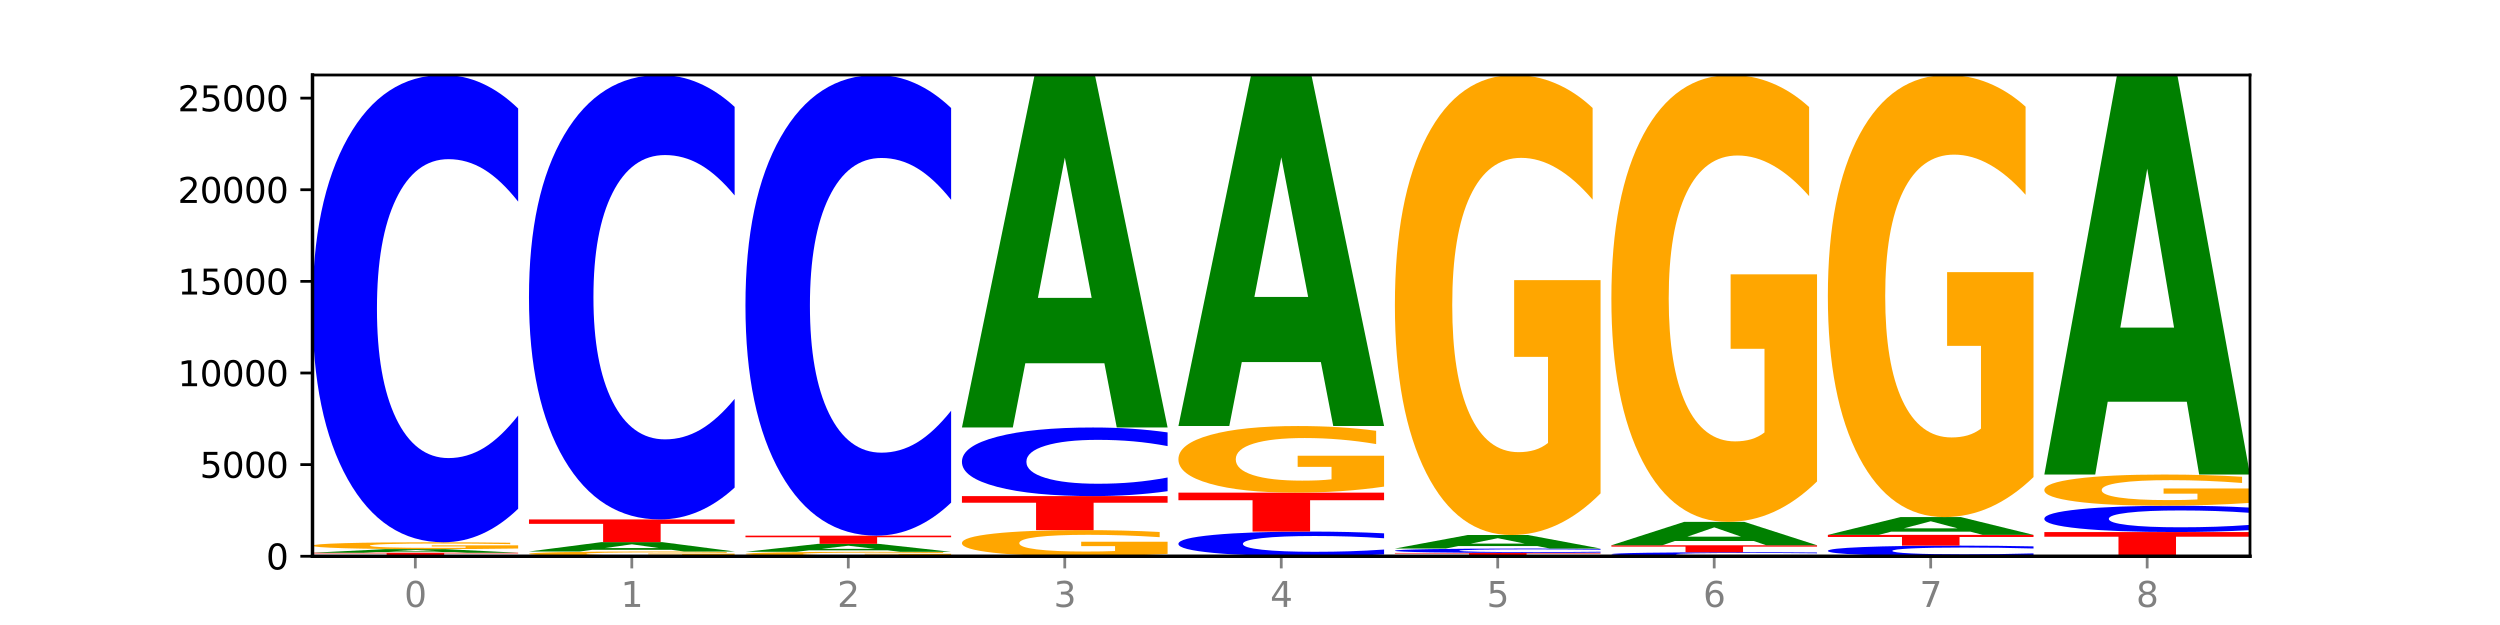 <?xml version="1.0" encoding="utf-8" standalone="no"?>
<!DOCTYPE svg PUBLIC "-//W3C//DTD SVG 1.1//EN"
  "http://www.w3.org/Graphics/SVG/1.1/DTD/svg11.dtd">
<svg xmlns:xlink="http://www.w3.org/1999/xlink" width="720pt" height="180pt" viewBox="0 0 720 180" xmlns="http://www.w3.org/2000/svg" version="1.1">
 <defs>
  <style type="text/css">*{stroke-linejoin: round; stroke-linecap: butt}</style>
 </defs>
 <g id="figure_1">
  <g id="patch_1">
   <path d="M 0 180 
L 720 180 
L 720 0 
L 0 0 
z
" style="fill: #ffffff"/>
  </g>
  <g id="axes_1">
   <g id="patch_2">
    <path d="M 90 160.2 
L 648 160.2 
L 648 21.6 
L 90 21.6 
z
" style="fill: #ffffff"/>
   </g>
   <g id="line2d_1">
    <path d="M 90 160.2 
L 648 160.2 
" clip-path="url(#pa40f73d645)" style="fill: none; stroke: #000000; stroke-width: 0.5; stroke-linecap: square"/>
   </g>
   <g id="patch_3">
    <path d="M 90 159.187 
L 149.229 159.187 
L 149.229 159.384 
L 127.92 159.384 
L 127.92 160.2 
L 111.35 160.2 
L 111.35 159.384 
L 90 159.384 
L 90 159.187 
z
" clip-path="url(#pa40f73d645)" style="fill: #ff0000"/>
   </g>
   <g id="patch_4">
    <path d="M 131.028 158.998 
L 108.249 158.998 
L 104.653 159.187 
L 90 159.187 
L 110.926 158.152 
L 128.303 158.152 
L 149.229 159.187 
L 134.588 159.187 
L 131.028 158.998 
z
M 111.882 158.806 
L 127.359 158.806 
L 119.633 158.395 
L 111.882 158.806 
z
" clip-path="url(#pa40f73d645)" style="fill: #008000"/>
   </g>
   <g id="patch_5">
    <path d="M 149.229 157.973 
Q 143.256 158.062 136.831 158.108 
Q 130.406 158.152 123.557 158.152 
Q 108.079 158.152 99.04 157.885 
Q 90 157.618 90 157.161 
Q 90 156.698 99.199 156.433 
Q 108.411 156.168 124.433 156.168 
Q 130.605 156.168 136.26 156.204 
Q 141.928 156.24 146.946 156.31 
L 146.946 156.706 
Q 141.769 156.615 136.645 156.57 
Q 131.521 156.525 126.371 156.525 
Q 116.84 156.525 111.677 156.69 
Q 106.513 156.854 106.513 157.161 
Q 106.513 157.464 111.491 157.63 
Q 116.469 157.795 125.628 157.795 
Q 128.123 157.795 130.26 157.785 
Q 132.397 157.775 134.097 157.755 
L 134.097 157.384 
L 124.34 157.384 
L 124.34 157.053 
L 149.229 157.053 
L 149.229 157.973 
z
" clip-path="url(#pa40f73d645)" style="fill: #ffa600"/>
   </g>
   <g id="patch_6">
    <path d="M 149.229 146.522 
Q 144.275 151.303 138.917 153.722 
Q 133.56 156.168 127.725 156.168 
Q 110.325 156.168 100.163 138.044 
Q 90 119.92 90 88.926 
Q 90 57.82 100.163 39.724 
Q 110.325 21.6 127.725 21.6 
Q 133.56 21.6 138.917 24.046 
Q 144.275 26.465 149.229 31.246 
L 149.229 58.07 
Q 144.23 51.733 139.38 48.786 
Q 134.53 45.839 129.173 45.839 
Q 119.562 45.839 114.056 57.32 
Q 108.564 68.772 108.564 88.926 
Q 108.564 108.995 114.056 120.476 
Q 119.562 131.928 129.173 131.928 
Q 134.53 131.928 139.38 128.982 
Q 144.23 126.007 149.229 119.67 
L 149.229 146.522 
z
" clip-path="url(#pa40f73d645)" style="fill: #0000ff"/>
   </g>
   <g id="patch_7">
    <path d="M 211.575 160.076 
Q 205.602 160.138 199.177 160.169 
Q 192.753 160.2 185.903 160.2 
Q 170.426 160.2 161.386 160.016 
Q 152.346 159.832 152.346 159.517 
Q 152.346 159.198 161.545 159.016 
Q 170.758 158.833 186.779 158.833 
Q 192.952 158.833 198.607 158.858 
Q 204.275 158.882 209.292 158.931 
L 209.292 159.204 
Q 204.115 159.141 198.992 159.11 
Q 193.868 159.079 188.717 159.079 
Q 179.187 159.079 174.023 159.193 
Q 168.859 159.306 168.859 159.517 
Q 168.859 159.726 173.837 159.84 
Q 178.815 159.954 187.974 159.954 
Q 190.47 159.954 192.607 159.947 
Q 194.744 159.941 196.443 159.926 
L 196.443 159.671 
L 186.686 159.671 
L 186.686 159.443 
L 211.575 159.443 
L 211.575 160.076 
z
" clip-path="url(#pa40f73d645)" style="fill: #ffa600"/>
   </g>
   <g id="patch_8">
    <path d="M 193.374 158.34 
L 170.596 158.34 
L 166.999 158.833 
L 152.346 158.833 
L 173.272 156.126 
L 190.65 156.126 
L 211.575 158.833 
L 196.935 158.833 
L 193.374 158.34 
z
M 174.229 157.837 
L 189.705 157.837 
L 181.979 156.76 
L 174.229 157.837 
z
" clip-path="url(#pa40f73d645)" style="fill: #008000"/>
   </g>
   <g id="patch_9">
    <path d="M 152.346 149.597 
L 211.575 149.597 
L 211.575 150.87 
L 190.267 150.87 
L 190.267 156.126 
L 173.696 156.126 
L 173.696 150.87 
L 152.346 150.87 
L 152.346 149.597 
z
" clip-path="url(#pa40f73d645)" style="fill: #ff0000"/>
   </g>
   <g id="patch_10">
    <path d="M 211.575 140.422 
Q 206.621 144.97 201.264 147.27 
Q 195.906 149.597 190.071 149.597 
Q 172.671 149.597 162.509 132.358 
Q 152.346 115.119 152.346 85.638 
Q 152.346 56.052 162.509 38.839 
Q 172.671 21.6 190.071 21.6 
Q 195.906 21.6 201.264 23.927 
Q 206.621 26.227 211.575 30.775 
L 211.575 56.29 
Q 206.576 50.261 201.726 47.458 
Q 196.876 44.656 191.519 44.656 
Q 181.909 44.656 176.402 55.576 
Q 170.91 66.469 170.91 85.638 
Q 170.91 104.728 176.402 115.648 
Q 181.909 126.541 191.519 126.541 
Q 196.876 126.541 201.726 123.738 
Q 206.576 120.909 211.575 114.881 
L 211.575 140.422 
z
" clip-path="url(#pa40f73d645)" style="fill: #0000ff"/>
   </g>
   <g id="patch_11">
    <path d="M 273.922 160.084 
Q 267.948 160.142 261.524 160.171 
Q 255.099 160.2 248.25 160.2 
Q 232.772 160.2 223.732 160.028 
Q 214.693 159.856 214.693 159.562 
Q 214.693 159.264 223.892 159.093 
Q 233.104 158.923 249.126 158.923 
Q 255.298 158.923 260.953 158.946 
Q 266.621 158.969 271.639 159.014 
L 271.639 159.269 
Q 266.462 159.211 261.338 159.182 
Q 256.214 159.153 251.064 159.153 
Q 241.533 159.153 236.369 159.259 
Q 231.206 159.365 231.206 159.562 
Q 231.206 159.757 236.184 159.864 
Q 241.161 159.97 250.32 159.97 
Q 252.816 159.97 254.953 159.964 
Q 257.09 159.958 258.789 159.944 
L 258.789 159.705 
L 249.033 159.705 
L 249.033 159.492 
L 273.922 159.492 
L 273.922 160.084 
z
" clip-path="url(#pa40f73d645)" style="fill: #ffa600"/>
   </g>
   <g id="patch_12">
    <path d="M 255.721 158.505 
L 232.942 158.505 
L 229.346 158.923 
L 214.693 158.923 
L 235.618 156.627 
L 252.996 156.627 
L 273.922 158.923 
L 259.281 158.923 
L 255.721 158.505 
z
M 236.575 158.078 
L 252.051 158.078 
L 244.325 157.165 
L 236.575 158.078 
z
" clip-path="url(#pa40f73d645)" style="fill: #008000"/>
   </g>
   <g id="patch_13">
    <path d="M 214.693 154.268 
L 273.922 154.268 
L 273.922 154.728 
L 252.613 154.728 
L 252.613 156.627 
L 236.043 156.627 
L 236.043 154.728 
L 214.693 154.728 
L 214.693 154.268 
z
" clip-path="url(#pa40f73d645)" style="fill: #ff0000"/>
   </g>
   <g id="patch_14">
    <path d="M 273.922 144.758 
Q 268.967 149.472 263.61 151.856 
Q 258.253 154.268 252.418 154.268 
Q 235.018 154.268 224.855 136.4 
Q 214.693 118.532 214.693 87.975 
Q 214.693 57.309 224.855 39.468 
Q 235.018 21.6 252.418 21.6 
Q 258.253 21.6 263.61 24.012 
Q 268.967 26.396 273.922 31.11 
L 273.922 57.555 
Q 268.923 51.307 264.073 48.402 
Q 259.223 45.497 253.865 45.497 
Q 244.255 45.497 238.748 56.815 
Q 233.257 68.106 233.257 87.975 
Q 233.257 107.761 238.748 119.08 
Q 244.255 130.371 253.865 130.371 
Q 259.223 130.371 264.073 127.466 
Q 268.923 124.533 273.922 118.285 
L 273.922 144.758 
z
" clip-path="url(#pa40f73d645)" style="fill: #0000ff"/>
   </g>
   <g id="patch_15">
    <path d="M 336.268 159.519 
Q 330.295 159.859 323.87 160.03 
Q 317.445 160.2 310.596 160.2 
Q 295.118 160.2 286.079 159.186 
Q 277.039 158.171 277.039 156.437 
Q 277.039 154.682 286.238 153.675 
Q 295.45 152.669 311.472 152.669 
Q 317.645 152.669 323.299 152.806 
Q 328.967 152.941 333.985 153.208 
L 333.985 154.71 
Q 328.808 154.366 323.684 154.196 
Q 318.561 154.025 313.41 154.025 
Q 303.879 154.025 298.716 154.651 
Q 293.552 155.274 293.552 156.437 
Q 293.552 157.588 298.53 158.216 
Q 303.508 158.843 312.667 158.843 
Q 315.162 158.843 317.299 158.808 
Q 319.437 158.77 321.136 158.692 
L 321.136 157.283 
L 311.379 157.283 
L 311.379 156.027 
L 336.268 156.027 
L 336.268 159.519 
z
" clip-path="url(#pa40f73d645)" style="fill: #ffa600"/>
   </g>
   <g id="patch_16">
    <path d="M 277.039 142.878 
L 336.268 142.878 
L 336.268 144.788 
L 314.959 144.788 
L 314.959 152.669 
L 298.389 152.669 
L 298.389 144.788 
L 277.039 144.788 
L 277.039 142.878 
z
" clip-path="url(#pa40f73d645)" style="fill: #ff0000"/>
   </g>
   <g id="patch_17">
    <path d="M 336.268 141.462 
Q 331.314 142.164 325.956 142.519 
Q 320.599 142.878 314.764 142.878 
Q 297.364 142.878 287.202 140.217 
Q 277.039 137.556 277.039 133.004 
Q 277.039 128.437 287.202 125.78 
Q 297.364 123.118 314.764 123.118 
Q 320.599 123.118 325.956 123.477 
Q 331.314 123.833 336.268 124.535 
L 336.268 128.474 
Q 331.269 127.543 326.419 127.11 
Q 321.569 126.678 316.212 126.678 
Q 306.601 126.678 301.095 128.363 
Q 295.603 130.045 295.603 133.004 
Q 295.603 135.951 301.095 137.637 
Q 306.601 139.319 316.212 139.319 
Q 321.569 139.319 326.419 138.886 
Q 331.269 138.45 336.268 137.519 
L 336.268 141.462 
z
" clip-path="url(#pa40f73d645)" style="fill: #0000ff"/>
   </g>
   <g id="patch_18">
    <path d="M 318.067 104.625 
L 295.289 104.625 
L 291.692 123.118 
L 277.039 123.118 
L 297.965 21.6 
L 315.342 21.6 
L 336.268 123.118 
L 321.627 123.118 
L 318.067 104.625 
z
M 298.922 85.783 
L 314.398 85.783 
L 306.672 45.402 
L 298.922 85.783 
z
" clip-path="url(#pa40f73d645)" style="fill: #008000"/>
   </g>
   <g id="patch_19">
    <path d="M 398.615 159.69 
Q 393.66 159.943 388.303 160.071 
Q 382.945 160.2 377.111 160.2 
Q 359.71 160.2 349.548 159.243 
Q 339.385 158.285 339.385 156.648 
Q 339.385 155.004 349.548 154.048 
Q 359.71 153.091 377.111 153.091 
Q 382.945 153.091 388.303 153.22 
Q 393.66 153.348 398.615 153.6 
L 398.615 155.018 
Q 393.615 154.683 388.765 154.527 
Q 383.915 154.371 378.558 154.371 
Q 368.948 154.371 363.441 154.978 
Q 357.95 155.583 357.95 156.648 
Q 357.95 157.708 363.441 158.314 
Q 368.948 158.919 378.558 158.919 
Q 383.915 158.919 388.765 158.764 
Q 393.615 158.607 398.615 158.272 
L 398.615 159.69 
z
" clip-path="url(#pa40f73d645)" style="fill: #0000ff"/>
   </g>
   <g id="patch_20">
    <path d="M 339.385 141.881 
L 398.615 141.881 
L 398.615 144.067 
L 377.306 144.067 
L 377.306 153.091 
L 360.735 153.091 
L 360.735 144.067 
L 339.385 144.067 
L 339.385 141.881 
z
" clip-path="url(#pa40f73d645)" style="fill: #ff0000"/>
   </g>
   <g id="patch_21">
    <path d="M 398.615 140.145 
Q 392.641 141.013 386.217 141.449 
Q 379.792 141.881 372.942 141.881 
Q 357.465 141.881 348.425 139.297 
Q 339.385 136.713 339.385 132.294 
Q 339.385 127.824 348.584 125.26 
Q 357.797 122.696 373.818 122.696 
Q 379.991 122.696 385.646 123.045 
Q 391.314 123.39 396.331 124.071 
L 396.331 127.895 
Q 391.154 127.02 386.031 126.588 
Q 380.907 126.152 375.757 126.152 
Q 366.226 126.152 361.062 127.745 
Q 355.898 129.334 355.898 132.294 
Q 355.898 135.227 360.876 136.828 
Q 365.854 138.425 375.013 138.425 
Q 377.509 138.425 379.646 138.334 
Q 381.783 138.239 383.482 138.041 
L 383.482 134.45 
L 373.726 134.45 
L 373.726 131.252 
L 398.615 131.252 
L 398.615 140.145 
z
" clip-path="url(#pa40f73d645)" style="fill: #ffa600"/>
   </g>
   <g id="patch_22">
    <path d="M 380.413 104.279 
L 357.635 104.279 
L 354.038 122.696 
L 339.385 122.696 
L 360.311 21.6 
L 377.689 21.6 
L 398.615 122.696 
L 383.974 122.696 
L 380.413 104.279 
z
M 361.268 85.516 
L 376.744 85.516 
L 369.018 45.303 
L 361.268 85.516 
z
" clip-path="url(#pa40f73d645)" style="fill: #008000"/>
   </g>
   <g id="patch_23">
    <path d="M 401.732 159.239 
L 460.961 159.239 
L 460.961 159.427 
L 439.652 159.427 
L 439.652 160.2 
L 423.082 160.2 
L 423.082 159.427 
L 401.732 159.427 
L 401.732 159.239 
z
" clip-path="url(#pa40f73d645)" style="fill: #ff0000"/>
   </g>
   <g id="patch_24">
    <path d="M 460.961 159.149 
Q 456.006 159.194 450.649 159.217 
Q 445.292 159.239 439.457 159.239 
Q 422.057 159.239 411.894 159.07 
Q 401.732 158.9 401.732 158.609 
Q 401.732 158.318 411.894 158.148 
Q 422.057 157.978 439.457 157.978 
Q 445.292 157.978 450.649 158.001 
Q 456.006 158.024 460.961 158.068 
L 460.961 158.32 
Q 455.962 158.261 451.112 158.233 
Q 446.262 158.205 440.904 158.205 
Q 431.294 158.205 425.788 158.313 
Q 420.296 158.42 420.296 158.609 
Q 420.296 158.797 425.788 158.905 
Q 431.294 159.012 440.904 159.012 
Q 446.262 159.012 451.112 158.985 
Q 455.962 158.957 460.961 158.897 
L 460.961 159.149 
z
" clip-path="url(#pa40f73d645)" style="fill: #0000ff"/>
   </g>
   <g id="patch_25">
    <path d="M 442.76 157.269 
L 419.981 157.269 
L 416.385 157.978 
L 401.732 157.978 
L 422.658 154.088 
L 440.035 154.088 
L 460.961 157.978 
L 446.32 157.978 
L 442.76 157.269 
z
M 423.614 156.548 
L 439.091 156.548 
L 431.365 155 
L 423.614 156.548 
z
" clip-path="url(#pa40f73d645)" style="fill: #008000"/>
   </g>
   <g id="patch_26">
    <path d="M 460.961 142.101 
Q 454.988 148.095 448.563 151.105 
Q 442.138 154.088 435.289 154.088 
Q 419.811 154.088 410.772 136.244 
Q 401.732 118.4 401.732 87.885 
Q 401.732 57.014 410.931 39.307 
Q 420.143 21.6 436.165 21.6 
Q 442.337 21.6 447.992 24.008 
Q 453.66 26.389 458.678 31.097 
L 458.678 57.507 
Q 453.501 51.458 448.377 48.475 
Q 443.253 45.465 438.103 45.465 
Q 428.572 45.465 423.408 56.467 
Q 418.245 67.441 418.245 87.885 
Q 418.245 108.138 423.223 119.194 
Q 428.2 130.223 437.36 130.223 
Q 439.855 130.223 441.992 129.594 
Q 444.129 128.937 445.828 127.569 
L 445.828 102.773 
L 436.072 102.773 
L 436.072 80.687 
L 460.961 80.687 
L 460.961 142.101 
z
" clip-path="url(#pa40f73d645)" style="fill: #ffa600"/>
   </g>
   <g id="patch_27">
    <path d="M 523.307 160.117 
Q 518.353 160.158 512.996 160.179 
Q 507.638 160.2 501.803 160.2 
Q 484.403 160.2 474.241 160.044 
Q 464.078 159.887 464.078 159.62 
Q 464.078 159.351 474.241 159.195 
Q 484.403 159.039 501.803 159.039 
Q 507.638 159.039 512.996 159.06 
Q 518.353 159.081 523.307 159.122 
L 523.307 159.354 
Q 518.308 159.299 513.458 159.273 
Q 508.608 159.248 503.251 159.248 
Q 493.641 159.248 488.134 159.347 
Q 482.642 159.446 482.642 159.62 
Q 482.642 159.793 488.134 159.892 
Q 493.641 159.991 503.251 159.991 
Q 508.608 159.991 513.458 159.965 
Q 518.308 159.94 523.307 159.885 
L 523.307 160.117 
z
" clip-path="url(#pa40f73d645)" style="fill: #0000ff"/>
   </g>
   <g id="patch_28">
    <path d="M 464.078 157.039 
L 523.307 157.039 
L 523.307 157.429 
L 501.999 157.429 
L 501.999 159.039 
L 485.428 159.039 
L 485.428 157.429 
L 464.078 157.429 
L 464.078 157.039 
z
" clip-path="url(#pa40f73d645)" style="fill: #ff0000"/>
   </g>
   <g id="patch_29">
    <path d="M 505.106 155.812 
L 482.328 155.812 
L 478.731 157.039 
L 464.078 157.039 
L 485.004 150.304 
L 502.382 150.304 
L 523.307 157.039 
L 508.667 157.039 
L 505.106 155.812 
z
M 485.961 154.562 
L 501.437 154.562 
L 493.711 151.883 
L 485.961 154.562 
z
" clip-path="url(#pa40f73d645)" style="fill: #008000"/>
   </g>
   <g id="patch_30">
    <path d="M 523.307 138.659 
Q 517.334 144.482 510.909 147.406 
Q 504.485 150.304 497.635 150.304 
Q 482.158 150.304 473.118 132.97 
Q 464.078 115.636 464.078 85.992 
Q 464.078 56.003 473.277 38.801 
Q 482.489 21.6 498.511 21.6 
Q 504.684 21.6 510.338 23.94 
Q 516.007 26.253 521.024 30.825 
L 521.024 56.481 
Q 515.847 50.606 510.723 47.708 
Q 505.6 44.783 500.449 44.783 
Q 490.918 44.783 485.755 55.471 
Q 480.591 66.132 480.591 85.992 
Q 480.591 105.666 485.569 116.407 
Q 490.547 127.121 499.706 127.121 
Q 502.201 127.121 504.339 126.509 
Q 506.476 125.871 508.175 124.542 
L 508.175 100.455 
L 498.418 100.455 
L 498.418 79 
L 523.307 79 
L 523.307 138.659 
z
" clip-path="url(#pa40f73d645)" style="fill: #ffa600"/>
   </g>
   <g id="patch_31">
    <path d="M 585.654 159.981 
Q 580.699 160.089 575.342 160.144 
Q 569.985 160.2 564.15 160.2 
Q 546.75 160.2 536.587 159.788 
Q 526.425 159.375 526.425 158.67 
Q 526.425 157.963 536.587 157.551 
Q 546.75 157.139 564.15 157.139 
Q 569.985 157.139 575.342 157.195 
Q 580.699 157.25 585.654 157.358 
L 585.654 157.969 
Q 580.654 157.824 575.805 157.757 
Q 570.955 157.69 565.597 157.69 
Q 555.987 157.69 550.48 157.951 
Q 544.989 158.212 544.989 158.67 
Q 544.989 159.127 550.48 159.388 
Q 555.987 159.649 565.597 159.649 
Q 570.955 159.649 575.805 159.582 
Q 580.654 159.514 585.654 159.37 
L 585.654 159.981 
z
" clip-path="url(#pa40f73d645)" style="fill: #0000ff"/>
   </g>
   <g id="patch_32">
    <path d="M 526.425 154.046 
L 585.654 154.046 
L 585.654 154.649 
L 564.345 154.649 
L 564.345 157.139 
L 547.775 157.139 
L 547.775 154.649 
L 526.425 154.649 
L 526.425 154.046 
z
" clip-path="url(#pa40f73d645)" style="fill: #ff0000"/>
   </g>
   <g id="patch_33">
    <path d="M 567.453 153.113 
L 544.674 153.113 
L 541.077 154.046 
L 526.425 154.046 
L 547.35 148.921 
L 564.728 148.921 
L 585.654 154.046 
L 571.013 154.046 
L 567.453 153.113 
z
M 548.307 152.161 
L 563.783 152.161 
L 556.057 150.123 
L 548.307 152.161 
z
" clip-path="url(#pa40f73d645)" style="fill: #008000"/>
   </g>
   <g id="patch_34">
    <path d="M 585.654 137.402 
Q 579.68 143.162 573.256 146.055 
Q 566.831 148.921 559.982 148.921 
Q 544.504 148.921 535.464 131.773 
Q 526.425 114.625 526.425 85.3 
Q 526.425 55.633 535.624 38.617 
Q 544.836 21.6 560.858 21.6 
Q 567.03 21.6 572.685 23.914 
Q 578.353 26.203 583.37 30.726 
L 583.37 56.106 
Q 578.194 50.294 573.07 47.427 
Q 567.946 44.534 562.796 44.534 
Q 553.265 44.534 548.101 55.107 
Q 542.938 65.654 542.938 85.3 
Q 542.938 104.763 547.915 115.388 
Q 552.893 125.987 562.052 125.987 
Q 564.548 125.987 566.685 125.382 
Q 568.822 124.751 570.521 123.436 
L 570.521 99.608 
L 560.765 99.608 
L 560.765 78.383 
L 585.654 78.383 
L 585.654 137.402 
z
" clip-path="url(#pa40f73d645)" style="fill: #ffa600"/>
   </g>
   <g id="patch_35">
    <path d="M 588.771 153.228 
L 648 153.228 
L 648 154.588 
L 626.691 154.588 
L 626.691 160.2 
L 610.121 160.2 
L 610.121 154.588 
L 588.771 154.588 
L 588.771 153.228 
z
" clip-path="url(#pa40f73d645)" style="fill: #ff0000"/>
   </g>
   <g id="patch_36">
    <path d="M 648 152.684 
Q 643.046 152.954 637.688 153.09 
Q 632.331 153.228 626.496 153.228 
Q 609.096 153.228 598.933 152.207 
Q 588.771 151.185 588.771 149.438 
Q 588.771 147.685 598.933 146.665 
Q 609.096 145.644 626.496 145.644 
Q 632.331 145.644 637.688 145.782 
Q 643.046 145.918 648 146.187 
L 648 147.699 
Q 643.001 147.342 638.151 147.176 
Q 633.301 147.01 627.944 147.01 
Q 618.333 147.01 612.827 147.657 
Q 607.335 148.302 607.335 149.438 
Q 607.335 150.569 612.827 151.216 
Q 618.333 151.862 627.944 151.862 
Q 633.301 151.862 638.151 151.696 
Q 643.001 151.528 648 151.171 
L 648 152.684 
z
" clip-path="url(#pa40f73d645)" style="fill: #0000ff"/>
   </g>
   <g id="patch_37">
    <path d="M 648 144.832 
Q 642.027 145.238 635.602 145.442 
Q 629.177 145.644 622.328 145.644 
Q 606.85 145.644 597.811 144.435 
Q 588.771 143.226 588.771 141.158 
Q 588.771 139.066 597.97 137.866 
Q 607.182 136.666 623.204 136.666 
Q 629.376 136.666 635.031 136.83 
Q 640.699 136.991 645.717 137.31 
L 645.717 139.099 
Q 640.54 138.69 635.416 138.487 
Q 630.292 138.283 625.142 138.283 
Q 615.611 138.283 610.448 139.029 
Q 605.284 139.773 605.284 141.158 
Q 605.284 142.53 610.262 143.279 
Q 615.24 144.027 624.399 144.027 
Q 626.894 144.027 629.031 143.984 
Q 631.168 143.94 632.868 143.847 
L 632.868 142.167 
L 623.111 142.167 
L 623.111 140.67 
L 648 140.67 
L 648 144.832 
z
" clip-path="url(#pa40f73d645)" style="fill: #ffa600"/>
   </g>
   <g id="patch_38">
    <path d="M 629.799 115.705 
L 607.02 115.705 
L 603.424 136.666 
L 588.771 136.666 
L 609.697 21.6 
L 627.074 21.6 
L 648 136.666 
L 633.359 136.666 
L 629.799 115.705 
z
M 610.653 94.349 
L 626.13 94.349 
L 618.404 48.579 
L 610.653 94.349 
z
" clip-path="url(#pa40f73d645)" style="fill: #008000"/>
   </g>
   <g id="matplotlib.axis_1">
    <g id="xtick_1">
     <g id="line2d_2">
      <defs>
       <path id="m038e130ca6" d="M 0 0 
L 0 3.5 
" style="stroke: #808080; stroke-width: 0.8"/>
      </defs>
      <g>
       <use xlink:href="#m038e130ca6" x="119.615" y="160.2" style="fill: #808080; stroke: #808080; stroke-width: 0.8"/>
      </g>
     </g>
     <g id="text_1">
      <!-- 0 -->
      <g style="fill: #808080" transform="translate(116.433 174.798) scale(0.1 -0.1)">
       <defs>
        <path id="DejaVuSans-30" d="M 2034 4250 
Q 1547 4250 1301 3770 
Q 1056 3291 1056 2328 
Q 1056 1369 1301 889 
Q 1547 409 2034 409 
Q 2525 409 2770 889 
Q 3016 1369 3016 2328 
Q 3016 3291 2770 3770 
Q 2525 4250 2034 4250 
z
M 2034 4750 
Q 2819 4750 3233 4129 
Q 3647 3509 3647 2328 
Q 3647 1150 3233 529 
Q 2819 -91 2034 -91 
Q 1250 -91 836 529 
Q 422 1150 422 2328 
Q 422 3509 836 4129 
Q 1250 4750 2034 4750 
z
" transform="scale(0.016)"/>
       </defs>
       <use xlink:href="#DejaVuSans-30"/>
      </g>
     </g>
    </g>
    <g id="xtick_2">
     <g id="line2d_3">
      <g>
       <use xlink:href="#m038e130ca6" x="181.961" y="160.2" style="fill: #808080; stroke: #808080; stroke-width: 0.8"/>
      </g>
     </g>
     <g id="text_2">
      <!-- 1 -->
      <g style="fill: #808080" transform="translate(178.78 174.798) scale(0.1 -0.1)">
       <defs>
        <path id="DejaVuSans-31" d="M 794 531 
L 1825 531 
L 1825 4091 
L 703 3866 
L 703 4441 
L 1819 4666 
L 2450 4666 
L 2450 531 
L 3481 531 
L 3481 0 
L 794 0 
L 794 531 
z
" transform="scale(0.016)"/>
       </defs>
       <use xlink:href="#DejaVuSans-31"/>
      </g>
     </g>
    </g>
    <g id="xtick_3">
     <g id="line2d_4">
      <g>
       <use xlink:href="#m038e130ca6" x="244.307" y="160.2" style="fill: #808080; stroke: #808080; stroke-width: 0.8"/>
      </g>
     </g>
     <g id="text_3">
      <!-- 2 -->
      <g style="fill: #808080" transform="translate(241.126 174.798) scale(0.1 -0.1)">
       <defs>
        <path id="DejaVuSans-32" d="M 1228 531 
L 3431 531 
L 3431 0 
L 469 0 
L 469 531 
Q 828 903 1448 1529 
Q 2069 2156 2228 2338 
Q 2531 2678 2651 2914 
Q 2772 3150 2772 3378 
Q 2772 3750 2511 3984 
Q 2250 4219 1831 4219 
Q 1534 4219 1204 4116 
Q 875 4013 500 3803 
L 500 4441 
Q 881 4594 1212 4672 
Q 1544 4750 1819 4750 
Q 2544 4750 2975 4387 
Q 3406 4025 3406 3419 
Q 3406 3131 3298 2873 
Q 3191 2616 2906 2266 
Q 2828 2175 2409 1742 
Q 1991 1309 1228 531 
z
" transform="scale(0.016)"/>
       </defs>
       <use xlink:href="#DejaVuSans-32"/>
      </g>
     </g>
    </g>
    <g id="xtick_4">
     <g id="line2d_5">
      <g>
       <use xlink:href="#m038e130ca6" x="306.654" y="160.2" style="fill: #808080; stroke: #808080; stroke-width: 0.8"/>
      </g>
     </g>
     <g id="text_4">
      <!-- 3 -->
      <g style="fill: #808080" transform="translate(303.472 174.798) scale(0.1 -0.1)">
       <defs>
        <path id="DejaVuSans-33" d="M 2597 2516 
Q 3050 2419 3304 2112 
Q 3559 1806 3559 1356 
Q 3559 666 3084 287 
Q 2609 -91 1734 -91 
Q 1441 -91 1130 -33 
Q 819 25 488 141 
L 488 750 
Q 750 597 1062 519 
Q 1375 441 1716 441 
Q 2309 441 2620 675 
Q 2931 909 2931 1356 
Q 2931 1769 2642 2001 
Q 2353 2234 1838 2234 
L 1294 2234 
L 1294 2753 
L 1863 2753 
Q 2328 2753 2575 2939 
Q 2822 3125 2822 3475 
Q 2822 3834 2567 4026 
Q 2313 4219 1838 4219 
Q 1578 4219 1281 4162 
Q 984 4106 628 3988 
L 628 4550 
Q 988 4650 1302 4700 
Q 1616 4750 1894 4750 
Q 2613 4750 3031 4423 
Q 3450 4097 3450 3541 
Q 3450 3153 3228 2886 
Q 3006 2619 2597 2516 
z
" transform="scale(0.016)"/>
       </defs>
       <use xlink:href="#DejaVuSans-33"/>
      </g>
     </g>
    </g>
    <g id="xtick_5">
     <g id="line2d_6">
      <g>
       <use xlink:href="#m038e130ca6" x="369" y="160.2" style="fill: #808080; stroke: #808080; stroke-width: 0.8"/>
      </g>
     </g>
     <g id="text_5">
      <!-- 4 -->
      <g style="fill: #808080" transform="translate(365.819 174.798) scale(0.1 -0.1)">
       <defs>
        <path id="DejaVuSans-34" d="M 2419 4116 
L 825 1625 
L 2419 1625 
L 2419 4116 
z
M 2253 4666 
L 3047 4666 
L 3047 1625 
L 3713 1625 
L 3713 1100 
L 3047 1100 
L 3047 0 
L 2419 0 
L 2419 1100 
L 313 1100 
L 313 1709 
L 2253 4666 
z
" transform="scale(0.016)"/>
       </defs>
       <use xlink:href="#DejaVuSans-34"/>
      </g>
     </g>
    </g>
    <g id="xtick_6">
     <g id="line2d_7">
      <g>
       <use xlink:href="#m038e130ca6" x="431.346" y="160.2" style="fill: #808080; stroke: #808080; stroke-width: 0.8"/>
      </g>
     </g>
     <g id="text_6">
      <!-- 5 -->
      <g style="fill: #808080" transform="translate(428.165 174.798) scale(0.1 -0.1)">
       <defs>
        <path id="DejaVuSans-35" d="M 691 4666 
L 3169 4666 
L 3169 4134 
L 1269 4134 
L 1269 2991 
Q 1406 3038 1543 3061 
Q 1681 3084 1819 3084 
Q 2600 3084 3056 2656 
Q 3513 2228 3513 1497 
Q 3513 744 3044 326 
Q 2575 -91 1722 -91 
Q 1428 -91 1123 -41 
Q 819 9 494 109 
L 494 744 
Q 775 591 1075 516 
Q 1375 441 1709 441 
Q 2250 441 2565 725 
Q 2881 1009 2881 1497 
Q 2881 1984 2565 2268 
Q 2250 2553 1709 2553 
Q 1456 2553 1204 2497 
Q 953 2441 691 2322 
L 691 4666 
z
" transform="scale(0.016)"/>
       </defs>
       <use xlink:href="#DejaVuSans-35"/>
      </g>
     </g>
    </g>
    <g id="xtick_7">
     <g id="line2d_8">
      <g>
       <use xlink:href="#m038e130ca6" x="493.693" y="160.2" style="fill: #808080; stroke: #808080; stroke-width: 0.8"/>
      </g>
     </g>
     <g id="text_7">
      <!-- 6 -->
      <g style="fill: #808080" transform="translate(490.511 174.798) scale(0.1 -0.1)">
       <defs>
        <path id="DejaVuSans-36" d="M 2113 2584 
Q 1688 2584 1439 2293 
Q 1191 2003 1191 1497 
Q 1191 994 1439 701 
Q 1688 409 2113 409 
Q 2538 409 2786 701 
Q 3034 994 3034 1497 
Q 3034 2003 2786 2293 
Q 2538 2584 2113 2584 
z
M 3366 4563 
L 3366 3988 
Q 3128 4100 2886 4159 
Q 2644 4219 2406 4219 
Q 1781 4219 1451 3797 
Q 1122 3375 1075 2522 
Q 1259 2794 1537 2939 
Q 1816 3084 2150 3084 
Q 2853 3084 3261 2657 
Q 3669 2231 3669 1497 
Q 3669 778 3244 343 
Q 2819 -91 2113 -91 
Q 1303 -91 875 529 
Q 447 1150 447 2328 
Q 447 3434 972 4092 
Q 1497 4750 2381 4750 
Q 2619 4750 2861 4703 
Q 3103 4656 3366 4563 
z
" transform="scale(0.016)"/>
       </defs>
       <use xlink:href="#DejaVuSans-36"/>
      </g>
     </g>
    </g>
    <g id="xtick_8">
     <g id="line2d_9">
      <g>
       <use xlink:href="#m038e130ca6" x="556.039" y="160.2" style="fill: #808080; stroke: #808080; stroke-width: 0.8"/>
      </g>
     </g>
     <g id="text_8">
      <!-- 7 -->
      <g style="fill: #808080" transform="translate(552.858 174.798) scale(0.1 -0.1)">
       <defs>
        <path id="DejaVuSans-37" d="M 525 4666 
L 3525 4666 
L 3525 4397 
L 1831 0 
L 1172 0 
L 2766 4134 
L 525 4134 
L 525 4666 
z
" transform="scale(0.016)"/>
       </defs>
       <use xlink:href="#DejaVuSans-37"/>
      </g>
     </g>
    </g>
    <g id="xtick_9">
     <g id="line2d_10">
      <g>
       <use xlink:href="#m038e130ca6" x="618.385" y="160.2" style="fill: #808080; stroke: #808080; stroke-width: 0.8"/>
      </g>
     </g>
     <g id="text_9">
      <!-- 8 -->
      <g style="fill: #808080" transform="translate(615.204 174.798) scale(0.1 -0.1)">
       <defs>
        <path id="DejaVuSans-38" d="M 2034 2216 
Q 1584 2216 1326 1975 
Q 1069 1734 1069 1313 
Q 1069 891 1326 650 
Q 1584 409 2034 409 
Q 2484 409 2743 651 
Q 3003 894 3003 1313 
Q 3003 1734 2745 1975 
Q 2488 2216 2034 2216 
z
M 1403 2484 
Q 997 2584 770 2862 
Q 544 3141 544 3541 
Q 544 4100 942 4425 
Q 1341 4750 2034 4750 
Q 2731 4750 3128 4425 
Q 3525 4100 3525 3541 
Q 3525 3141 3298 2862 
Q 3072 2584 2669 2484 
Q 3125 2378 3379 2068 
Q 3634 1759 3634 1313 
Q 3634 634 3220 271 
Q 2806 -91 2034 -91 
Q 1263 -91 848 271 
Q 434 634 434 1313 
Q 434 1759 690 2068 
Q 947 2378 1403 2484 
z
M 1172 3481 
Q 1172 3119 1398 2916 
Q 1625 2713 2034 2713 
Q 2441 2713 2670 2916 
Q 2900 3119 2900 3481 
Q 2900 3844 2670 4047 
Q 2441 4250 2034 4250 
Q 1625 4250 1398 4047 
Q 1172 3844 1172 3481 
z
" transform="scale(0.016)"/>
       </defs>
       <use xlink:href="#DejaVuSans-38"/>
      </g>
     </g>
    </g>
   </g>
   <g id="matplotlib.axis_2">
    <g id="ytick_1">
     <g id="line2d_11">
      <defs>
       <path id="mb46846f626" d="M 0 0 
L -3.5 0 
" style="stroke: #000000; stroke-width: 0.8"/>
      </defs>
      <g>
       <use xlink:href="#mb46846f626" x="90" y="160.2" style="stroke: #000000; stroke-width: 0.8"/>
      </g>
     </g>
     <g id="text_10">
      <!-- 0 -->
      <g transform="translate(76.638 163.999) scale(0.1 -0.1)">
       <use xlink:href="#DejaVuSans-30"/>
      </g>
     </g>
    </g>
    <g id="ytick_2">
     <g id="line2d_12">
      <g>
       <use xlink:href="#mb46846f626" x="90" y="133.811" style="stroke: #000000; stroke-width: 0.8"/>
      </g>
     </g>
     <g id="text_11">
      <!-- 5000 -->
      <g transform="translate(57.55 137.61) scale(0.1 -0.1)">
       <use xlink:href="#DejaVuSans-35"/>
       <use xlink:href="#DejaVuSans-30" x="63.623"/>
       <use xlink:href="#DejaVuSans-30" x="127.246"/>
       <use xlink:href="#DejaVuSans-30" x="190.869"/>
      </g>
     </g>
    </g>
    <g id="ytick_3">
     <g id="line2d_13">
      <g>
       <use xlink:href="#mb46846f626" x="90" y="107.422" style="stroke: #000000; stroke-width: 0.8"/>
      </g>
     </g>
     <g id="text_12">
      <!-- 10000 -->
      <g transform="translate(51.188 111.221) scale(0.1 -0.1)">
       <use xlink:href="#DejaVuSans-31"/>
       <use xlink:href="#DejaVuSans-30" x="63.623"/>
       <use xlink:href="#DejaVuSans-30" x="127.246"/>
       <use xlink:href="#DejaVuSans-30" x="190.869"/>
       <use xlink:href="#DejaVuSans-30" x="254.492"/>
      </g>
     </g>
    </g>
    <g id="ytick_4">
     <g id="line2d_14">
      <g>
       <use xlink:href="#mb46846f626" x="90" y="81.033" style="stroke: #000000; stroke-width: 0.8"/>
      </g>
     </g>
     <g id="text_13">
      <!-- 15000 -->
      <g transform="translate(51.188 84.832) scale(0.1 -0.1)">
       <use xlink:href="#DejaVuSans-31"/>
       <use xlink:href="#DejaVuSans-35" x="63.623"/>
       <use xlink:href="#DejaVuSans-30" x="127.246"/>
       <use xlink:href="#DejaVuSans-30" x="190.869"/>
       <use xlink:href="#DejaVuSans-30" x="254.492"/>
      </g>
     </g>
    </g>
    <g id="ytick_5">
     <g id="line2d_15">
      <g>
       <use xlink:href="#mb46846f626" x="90" y="54.644" style="stroke: #000000; stroke-width: 0.8"/>
      </g>
     </g>
     <g id="text_14">
      <!-- 20000 -->
      <g transform="translate(51.188 58.443) scale(0.1 -0.1)">
       <use xlink:href="#DejaVuSans-32"/>
       <use xlink:href="#DejaVuSans-30" x="63.623"/>
       <use xlink:href="#DejaVuSans-30" x="127.246"/>
       <use xlink:href="#DejaVuSans-30" x="190.869"/>
       <use xlink:href="#DejaVuSans-30" x="254.492"/>
      </g>
     </g>
    </g>
    <g id="ytick_6">
     <g id="line2d_16">
      <g>
       <use xlink:href="#mb46846f626" x="90" y="28.255" style="stroke: #000000; stroke-width: 0.8"/>
      </g>
     </g>
     <g id="text_15">
      <!-- 25000 -->
      <g transform="translate(51.188 32.055) scale(0.1 -0.1)">
       <use xlink:href="#DejaVuSans-32"/>
       <use xlink:href="#DejaVuSans-35" x="63.623"/>
       <use xlink:href="#DejaVuSans-30" x="127.246"/>
       <use xlink:href="#DejaVuSans-30" x="190.869"/>
       <use xlink:href="#DejaVuSans-30" x="254.492"/>
      </g>
     </g>
    </g>
   </g>
   <g id="patch_39">
    <path d="M 90 160.2 
L 90 21.6 
" style="fill: none; stroke: #000000; stroke-linejoin: miter; stroke-linecap: square"/>
   </g>
   <g id="patch_40">
    <path d="M 648 160.2 
L 648 21.6 
" style="fill: none; stroke: #000000; stroke-width: 0.8; stroke-linejoin: miter; stroke-linecap: square"/>
   </g>
   <g id="patch_41">
    <path d="M 90 160.2 
L 648 160.2 
" style="fill: none; stroke: #000000; stroke-linejoin: miter; stroke-linecap: square"/>
   </g>
   <g id="patch_42">
    <path d="M 90 21.6 
L 648 21.6 
" style="fill: none; stroke: #000000; stroke-width: 0.8; stroke-linejoin: miter; stroke-linecap: square"/>
   </g>
  </g>
 </g>
 <defs>
  <clipPath id="pa40f73d645">
   <rect x="90" y="21.6" width="558" height="138.6"/>
  </clipPath>
 </defs>
</svg>
